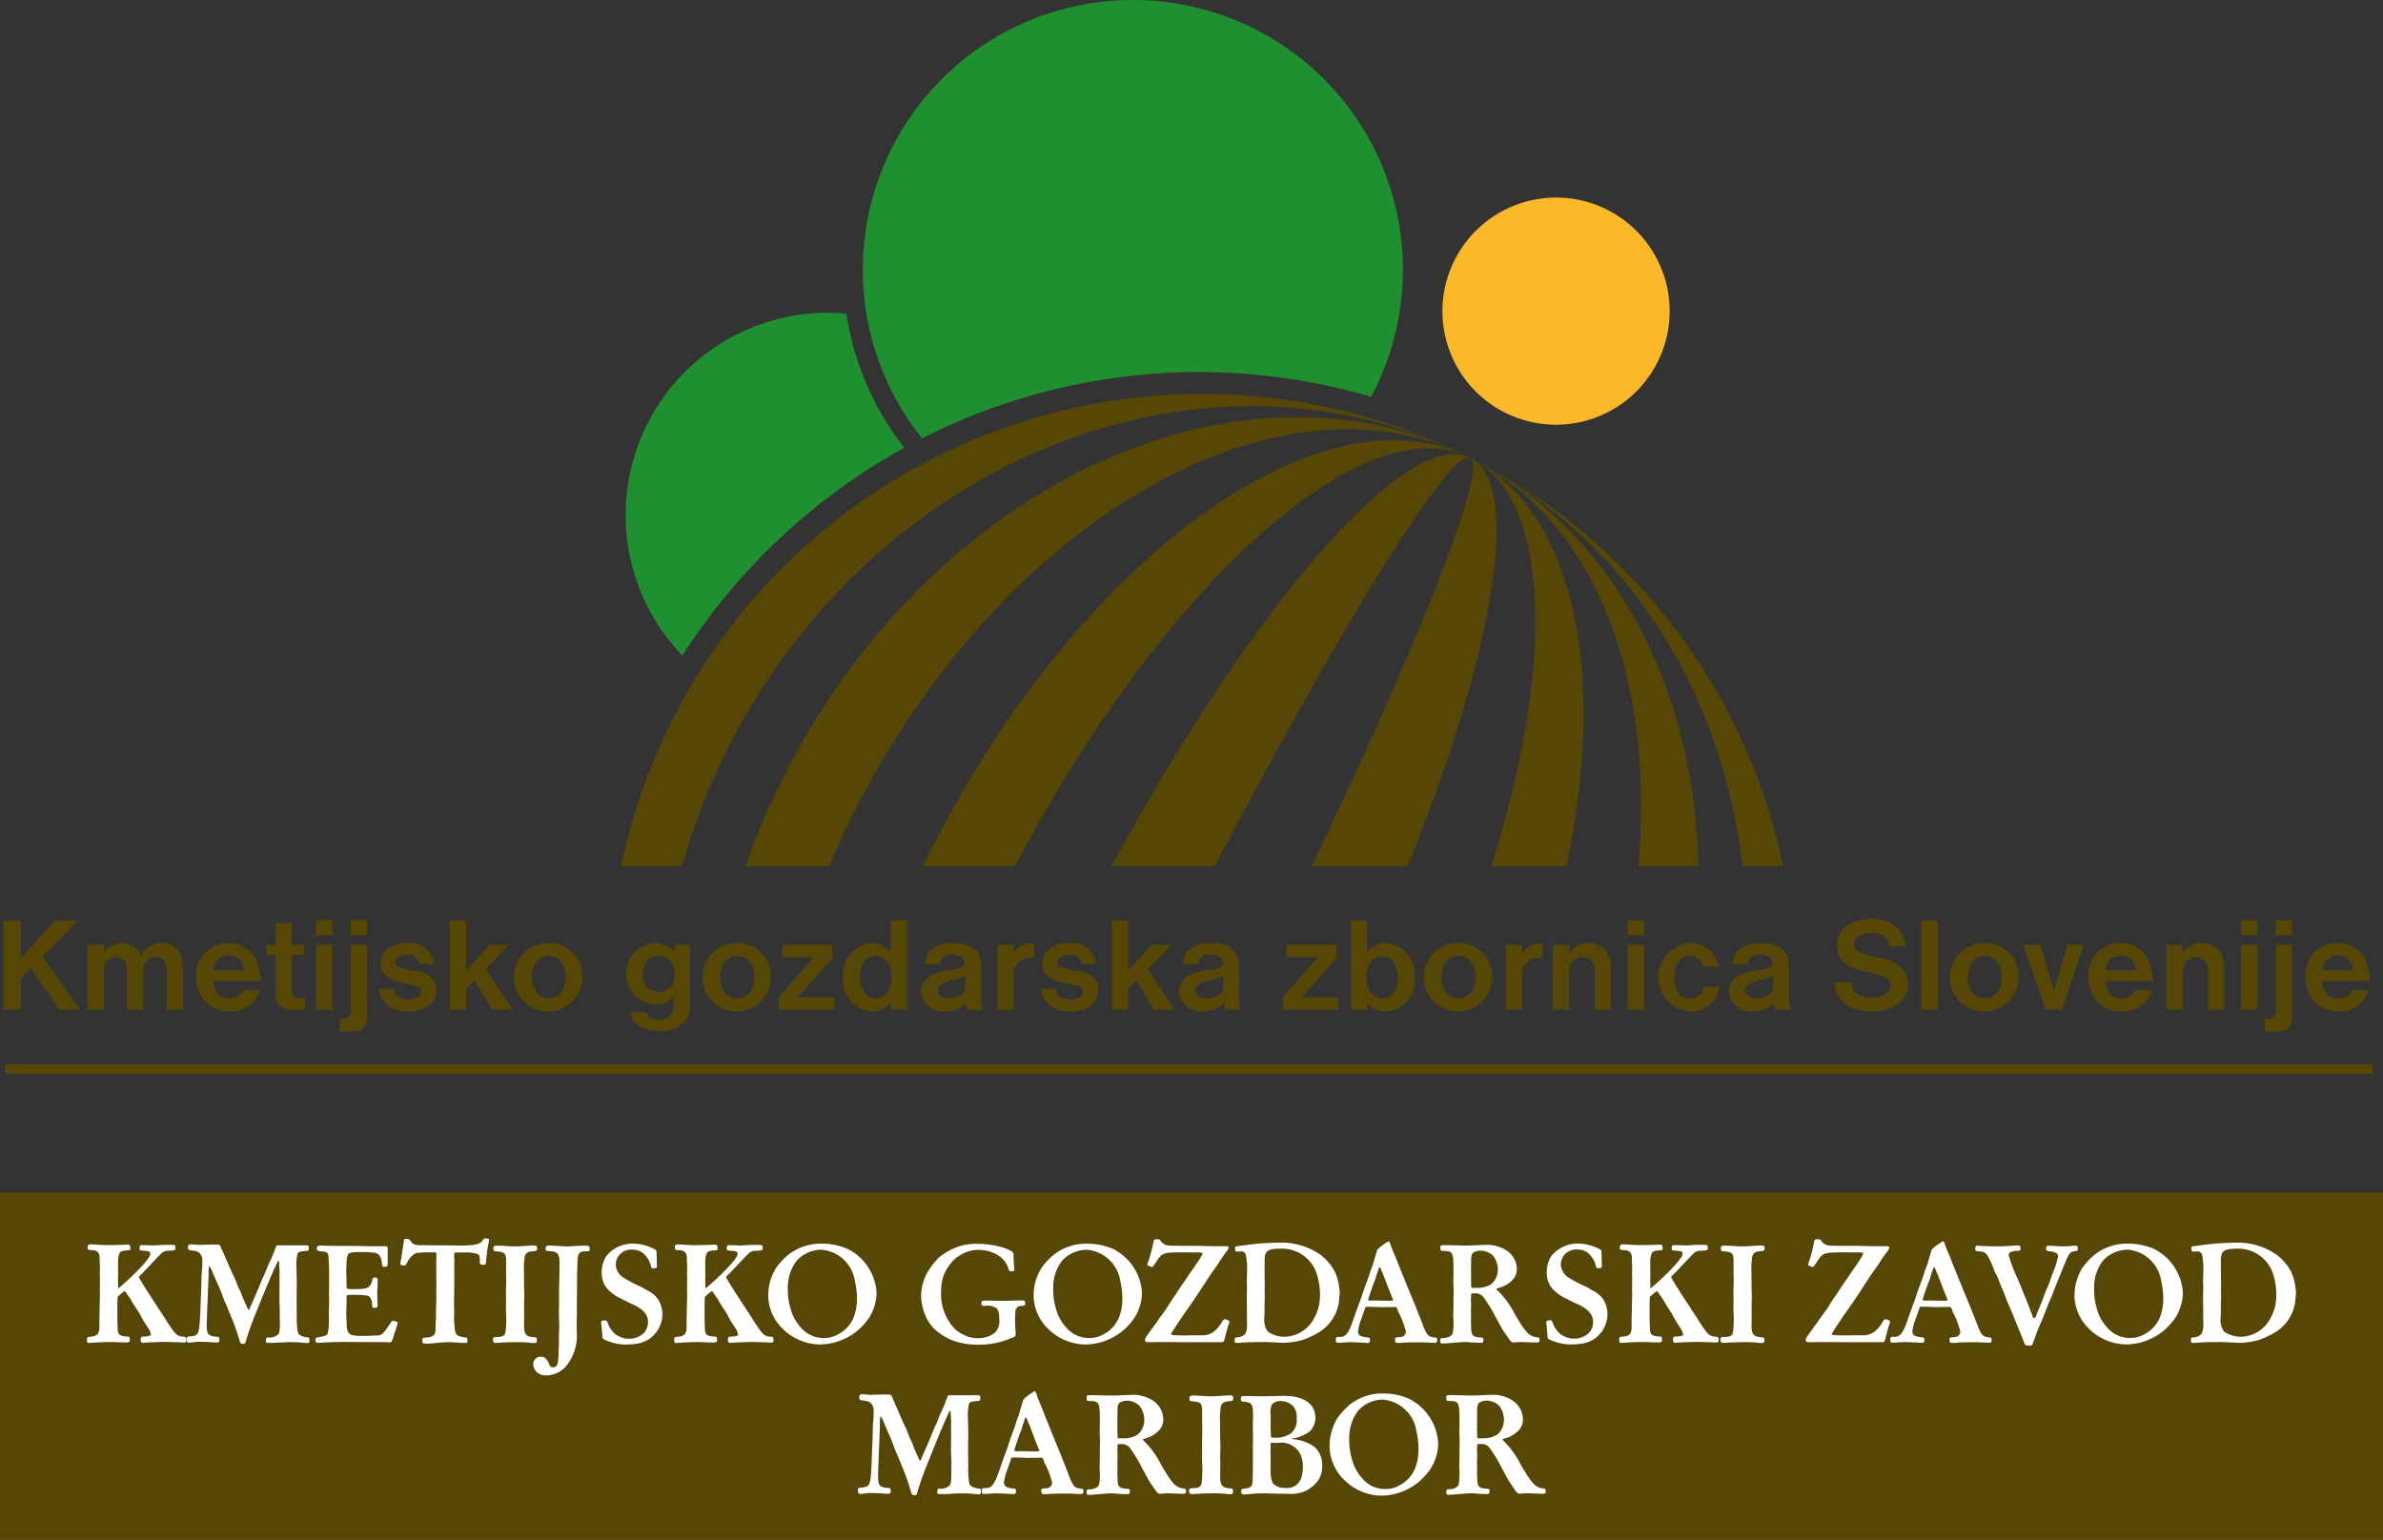 <svg id="Logo" xmlns="http://www.w3.org/2000/svg" width="180" height="116.339" viewBox="0 0 180 116.339">
  <rect x="0" y="0" width="180" height="116.339" fill="#333333" stroke="none"/>
  <path id="Path_1" data-name="Path 1" d="M222,448.255H402v26.232H222V448.255Z" transform="translate(-222 -358.147)" fill="#564706" fill-rule="evenodd"/>
  <path id="Path_2" data-name="Path 2" d="M223.529,435.44l.757-.8,2.148,3.178h1.575l-2.825-4.015,2.623-2.714h-1.675l-2.6,2.824v-2.824H222.2v6.729h1.332v-2.38Zm5.035-2.532v4.913H229.8v-2.8a1.232,1.232,0,0,1,.1-.635.917.917,0,0,1,.838-.525.764.764,0,0,1,.726.454,1.853,1.853,0,0,1,.091.705v2.8h1.232v-2.744a1.834,1.834,0,0,1,.08-.666.918.918,0,0,1,.858-.566.77.77,0,0,1,.707.414,1.708,1.708,0,0,1,.11.757v2.8h1.231v-2.936a3.715,3.715,0,0,0-.081-.978,1.487,1.487,0,0,0-1.512-1.13,1.723,1.723,0,0,0-1.554.909,1.625,1.625,0,0,0-2.825-.163v-.615Zm13.087,2.744c-.031-1.8-.959-2.875-2.462-2.875a2.362,2.362,0,0,0-2.392,2.593,2.437,2.437,0,0,0,2.493,2.585,2.286,2.286,0,0,0,2.31-1.607h-1.271a1.122,1.122,0,0,1-1.059.626c-.7,0-1.12-.465-1.211-1.322Zm-3.562-.807a1.131,1.131,0,0,1,1.141-1.12,1.115,1.115,0,0,1,1.149,1.12ZM244,432.908v-1.636H242.77v1.636h-.686v.777h.686v2.492c0,1.039.122,1.332.606,1.553a1.523,1.523,0,0,0,.746.091H245v-.907l-.1.011c-.152.01-.292.01-.343.01a.5.5,0,0,1-.5-.243,1.3,1.3,0,0,1-.05-.514v-2.492h.928v-.777Zm1.836-1.847v1.12h1.23v-1.12Zm0,1.847v4.913h1.23v-4.913Zm2.614,0v4.681c.01.8-.071.89-.819.9v.979h.808c.606,0,.909-.111,1.1-.434.132-.2.132-.243.141-1.09v-5.036Zm0-1.847v1.12h1.23v-1.12Zm6.316,3.311a1.86,1.86,0,0,0-2.1-1.595c-1.149,0-1.967.655-1.967,1.584,0,.837.625,1.271,2.219,1.544.656.111.838.222.838.525,0,.373-.373.616-.939.616-.655,0-1-.252-1.1-.8h-1.13c.111,1.089.918,1.707,2.241,1.707,1.251,0,2.088-.637,2.088-1.607a1.341,1.341,0,0,0-.464-1.059,2.646,2.646,0,0,0-1.28-.434,5.4,5.4,0,0,1-1.09-.252.393.393,0,0,1-.262-.353c0-.334.362-.564.887-.564a.879.879,0,0,1,.979.686Zm2.4,1.856.625-.646,1.343,2.239H260.7l-2.048-3.056,1.775-1.857h-1.473l-1.786,1.967v-3.783h-1.23v6.729h1.23v-1.594Zm6.246-3.451a2.589,2.589,0,1,0,2.542,2.583,2.481,2.481,0,0,0-2.542-2.583Zm0,.978c.766,0,1.281.647,1.281,1.6s-.514,1.615-1.281,1.615-1.282-.647-1.282-1.636c0-.937.525-1.584,1.282-1.584Zm9.524-.846v.6a1.852,1.852,0,0,0-1.544-.727,2.331,2.331,0,0,0,.061,4.651,1.7,1.7,0,0,0,1.392-.625v.454a1.613,1.613,0,0,1-.132.808,1.039,1.039,0,0,1-1.017.5c-.515,0-.788-.171-.888-.564h-1.252c.172.928.948,1.432,2.21,1.432a2.418,2.418,0,0,0,1.988-.807c.262-.334.323-.585.323-1.374v-4.349Zm-1.23.846a1.236,1.236,0,0,1,1.191,1.383,1.2,1.2,0,1,1-2.382,0c0-.838.464-1.383,1.191-1.383Zm5.942-.978a2.589,2.589,0,1,0,2.543,2.583,2.48,2.48,0,0,0-2.543-2.583Zm0,.978c.768,0,1.282.647,1.282,1.6s-.514,1.615-1.282,1.615-1.281-.647-1.281-1.636c0-.937.524-1.584,1.281-1.584Zm3.411-.846v.937h2.38l-2.643,3.007v.968h4.187v-.937H282.2l2.634-2.947v-1.028Zm8.192-1.816v2.371a2.1,2.1,0,0,0-1.514-.686,2.357,2.357,0,0,0-2.078,2.614,2.311,2.311,0,0,0,2.169,2.565,1.762,1.762,0,0,0,1.423-.7v.564h1.232v-6.729Zm-1.13,2.663c.707,0,1.191.656,1.191,1.595,0,.968-.495,1.625-1.211,1.625-.7,0-1.18-.656-1.18-1.595,0-1,.464-1.625,1.2-1.625Zm4.833.617c.041-.465.395-.727.968-.727.536,0,.9.262.9.636,0,.3-.2.433-.766.494a5.383,5.383,0,0,0-1.584.363,1.466,1.466,0,0,0-.959,1.312,1.688,1.688,0,0,0,1.816,1.505,2.472,2.472,0,0,0,1.575-.587l.141.453h1.191a1.983,1.983,0,0,1-.161-1.039v-2.058a2.625,2.625,0,0,0-.152-1.02c-.273-.616-.948-.928-1.987-.928a2.245,2.245,0,0,0-1.777.636,1.658,1.658,0,0,0-.353.959Zm1.918,1.542a.832.832,0,0,1-.3.768,1.508,1.508,0,0,1-.939.293c-.514,0-.856-.243-.856-.586a.6.6,0,0,1,.353-.534,3.338,3.338,0,0,1,.968-.323,1.921,1.921,0,0,0,.777-.293v.676Zm2.421-3.006v4.913h1.23v-2.5a1.288,1.288,0,0,1,1.332-1.443,1.819,1.819,0,0,1,.213.01v-1.059c-.161-.01-.232-.02-.323-.02a1.425,1.425,0,0,0-1.222.777v-.676Zm7.476,1.463a1.858,1.858,0,0,0-2.1-1.595c-1.15,0-1.967.655-1.967,1.584,0,.837.625,1.271,2.219,1.544.656.111.837.222.837.525,0,.373-.373.616-.937.616-.656,0-1-.252-1.1-.8H300.6c.111,1.089.918,1.707,2.239,1.707,1.252,0,2.089-.637,2.089-1.607a1.341,1.341,0,0,0-.464-1.059,2.647,2.647,0,0,0-1.282-.434,5.377,5.377,0,0,1-1.089-.252.394.394,0,0,1-.263-.353c0-.334.363-.564.888-.564a.878.878,0,0,1,.978.686Zm2.4,1.856.625-.646,1.341,2.239h1.564l-2.048-3.056,1.777-1.857h-1.473l-1.786,1.967v-3.783h-1.232v6.729h1.232v-1.594Zm5.267-1.856c.041-.465.393-.727.968-.727.534,0,.9.262.9.636,0,.3-.2.433-.766.494a5.384,5.384,0,0,0-1.584.363,1.466,1.466,0,0,0-.959,1.312,1.688,1.688,0,0,0,1.816,1.505,2.466,2.466,0,0,0,1.573-.587l.142.453h1.191a1.982,1.982,0,0,1-.161-1.039v-2.058a2.65,2.65,0,0,0-.152-1.02c-.273-.616-.948-.928-1.988-.928a2.243,2.243,0,0,0-1.775.636,1.65,1.65,0,0,0-.353.959Zm1.918,1.542a.832.832,0,0,1-.3.768,1.51,1.51,0,0,1-.939.293c-.514,0-.857-.243-.857-.586a.6.6,0,0,1,.353-.534,3.366,3.366,0,0,1,.97-.323,1.928,1.928,0,0,0,.777-.293v.676Zm4.783-3.006v.937h2.38l-2.644,3.007v.968h4.187v-.937h-2.785l2.634-2.947v-1.028Zm4.853-1.816v6.729h1.23v-.534a1.771,1.771,0,0,0,1.432.668,2.318,2.318,0,0,0,2.159-2.585,2.355,2.355,0,0,0-2.148-2.593,1.82,1.82,0,0,0-1.443.7v-2.38Zm2.391,2.714c.7,0,1.171.636,1.171,1.584s-.464,1.584-1.171,1.584c-.727,0-1.221-.647-1.221-1.595s.484-1.573,1.221-1.573Zm5.751-1.029a2.589,2.589,0,1,0,2.543,2.583,2.481,2.481,0,0,0-2.543-2.583Zm0,.978c.766,0,1.282.647,1.282,1.6s-.515,1.615-1.282,1.615-1.282-.647-1.282-1.636c0-.937.525-1.584,1.282-1.584Zm3.571-.846v4.913h1.231v-2.5a1.288,1.288,0,0,1,1.332-1.443,1.8,1.8,0,0,1,.212.01v-1.059c-.161-.01-.232-.02-.323-.02a1.424,1.424,0,0,0-1.221.777v-.676Zm3.563,0v4.913h1.23v-2.744c0-.777.373-1.221,1.029-1.221a.842.842,0,0,1,.746.384,1.239,1.239,0,0,1,.141.746v2.835h1.232v-3.158a2.227,2.227,0,0,0-.182-.978,1.69,1.69,0,0,0-1.523-.909,1.66,1.66,0,0,0-1.443.818v-.686Zm5.649-1.847v1.12h1.231v-1.12Zm0,1.847v4.913h1.231v-4.913Zm5.732,3.178a1,1,0,0,1-1.039.888c-.727,0-1.181-.606-1.181-1.584s.464-1.636,1.17-1.636a.969.969,0,0,1,.979.818h1.2a2.14,2.14,0,0,0-2.21-1.8,2.6,2.6,0,0,0,.019,5.178,2.107,2.107,0,0,0,2.241-1.869Zm3.329-1.715c.041-.465.395-.727.97-.727.534,0,.9.262.9.636,0,.3-.2.433-.766.494a5.374,5.374,0,0,0-1.584.363,1.466,1.466,0,0,0-.959,1.312,1.688,1.688,0,0,0,1.816,1.505,2.466,2.466,0,0,0,1.573-.587l.141.453h1.191a1.983,1.983,0,0,1-.161-1.039v-2.058a2.653,2.653,0,0,0-.151-1.02c-.273-.616-.949-.928-1.988-.928a2.243,2.243,0,0,0-1.776.636,1.642,1.642,0,0,0-.353.959Zm1.918,1.542a.834.834,0,0,1-.3.768,1.512,1.512,0,0,1-.939.293c-.514,0-.857-.243-.857-.586a.6.6,0,0,1,.353-.534,3.338,3.338,0,0,1,.968-.323,1.921,1.921,0,0,0,.777-.293v.676Zm10.019-2.895a2.519,2.519,0,0,0-.525-1.272,2.7,2.7,0,0,0-2.119-.787c-1.544,0-2.563.8-2.563,2.018a1.653,1.653,0,0,0,.677,1.393,5.035,5.035,0,0,0,1.655.594,4.61,4.61,0,0,1,1.463.495.644.644,0,0,1,.262.534c0,.555-.555.9-1.453.9-.959,0-1.453-.373-1.493-1.15H360.54c.08,1.382,1.13,2.212,2.8,2.212,1.625,0,2.744-.86,2.744-2.091a1.754,1.754,0,0,0-.564-1.3,3.6,3.6,0,0,0-1.664-.676,7.542,7.542,0,0,1-1.393-.383.716.716,0,0,1-.434-.666c0-.5.484-.818,1.241-.818.848,0,1.282.3,1.4,1Zm1.181-1.927v6.729h1.23v-6.729Zm4.792,1.685a2.589,2.589,0,1,0,2.543,2.583,2.48,2.48,0,0,0-2.543-2.583Zm0,.978c.768,0,1.282.647,1.282,1.6s-.514,1.615-1.282,1.615-1.282-.647-1.282-1.636c0-.937.525-1.584,1.282-1.584Zm2.886-.846,1.715,4.913h1.241l1.625-4.913h-1.241l-1,3.471-1.039-3.471Zm9.806,2.744c-.03-1.8-.958-2.875-2.462-2.875a2.362,2.362,0,0,0-2.391,2.593,2.437,2.437,0,0,0,2.493,2.585,2.287,2.287,0,0,0,2.31-1.607h-1.271a1.123,1.123,0,0,1-1.059.626c-.7,0-1.12-.465-1.211-1.322Zm-3.562-.807a1.133,1.133,0,0,1,1.141-1.12,1.116,1.116,0,0,1,1.15,1.12Zm4.582-1.937v4.913h1.23v-2.744c0-.777.374-1.221,1.029-1.221a.842.842,0,0,1,.746.384,1.238,1.238,0,0,1,.142.746v2.835h1.23v-3.158a2.227,2.227,0,0,0-.182-.978,1.689,1.689,0,0,0-1.523-.909,1.66,1.66,0,0,0-1.443.818v-.686Zm5.649-1.847v1.12h1.231v-1.12Zm0,1.847v4.913h1.231v-4.913Zm2.614,0v4.681c.011.8-.071.89-.819.9v.979h.809c.6,0,.907-.111,1.1-.434.132-.2.132-.243.141-1.09v-5.036Zm0-1.847v1.12H395.1v-1.12Zm7.1,4.591c-.03-1.8-.958-2.875-2.462-2.875a2.362,2.362,0,0,0-2.391,2.593,2.437,2.437,0,0,0,2.493,2.585,2.287,2.287,0,0,0,2.31-1.607h-1.271a1.123,1.123,0,0,1-1.059.626c-.7,0-1.12-.465-1.211-1.322Zm-3.562-.807a1.133,1.133,0,0,1,1.141-1.12,1.116,1.116,0,0,1,1.15,1.12Z" transform="translate(-221.961 -361.531)" fill="#564706" fill-rule="evenodd"/>
  <path id="Path_3" data-name="Path 3" d="M222.3,440.149H401.142v.725H222.3v-.725Z" transform="translate(-221.942 -359.733)" fill="#564706" fill-rule="evenodd"/>
  <path id="Path_4" data-name="Path 4" d="M276.826,392.655c.462,0,.917.022,1.369.062a21.782,21.782,0,0,0,4.377,10.135,46.694,46.694,0,0,0-16.759,15.7,15.285,15.285,0,0,1,11.013-25.9Z" transform="translate(-214.268 -369.024)" fill="#1f9030" fill-rule="evenodd"/>
  <path id="Path_5" data-name="Path 5" d="M296.906,372.89a20.385,20.385,0,0,1,18,29.983,46.141,46.141,0,0,0-33.922,3.135,20.378,20.378,0,0,1,15.926-33.117Z" transform="translate(-211.337 -372.89)" fill="#1f9030" fill-rule="evenodd"/>
  <path id="Path_6" data-name="Path 6" d="M321.708,385.373a8.582,8.582,0,1,1-8.582,8.582,8.6,8.6,0,0,1,8.582-8.582Z" transform="translate(-204.174 -370.448)" fill="#fbb92a" fill-rule="evenodd"/>
  <path id="Path_7" data-name="Path 7" d="M325.376,402.6a44.806,44.806,0,0,1,23.636,30.864H345.95c-1.541-13.178-8.783-24.9-20.573-30.864-19.726-9.971-44.907-.123-56.053,21.925a49.7,49.7,0,0,0-3.488,8.938h-4.6A44.852,44.852,0,0,1,325.376,402.6Zm0,0c9.546,4.827,13.974,16.886,12.689,30.864h4.564c-.319-13.506-6.388-25.371-17.253-30.864-17.406-8.8-40.693,2.007-51.838,24.055a56.383,56.383,0,0,0-2.9,6.809h6.312q.877-2.066,1.912-4.118C290.007,407.3,310.9,395.281,325.376,402.6Zm0,0c7.908,4,10.341,16.288,7.269,30.864h-5.668c4.79-15.248,4.505-27.777-1.6-30.864-8.044-4.066-23.292,9.716-34.38,30.864h-6.966q.292-.6.6-1.2c11.144-22.048,29.451-35.372,40.749-29.661Zm0,0c-4.716-2.384-16.49,11.205-27.082,30.864h7.792c9.567-18.258,17.839-31.6,19.29-30.864,1.375.7-3.775,13.769-11.978,30.864h7.249c6.511-16.064,8.705-28.853,4.729-30.864Z" transform="translate(-214.325 -368.019)" fill="#564706" fill-rule="evenodd"/>
  <path id="Path_8" data-name="Path 8" d="M231.544,456.965a2.065,2.065,0,0,0,.153.283,2.735,2.735,0,0,0,.163.273c.12.185.055.1.175.273a1.623,1.623,0,0,1,.294.611c0,.086-.175.141-.479.152-.273.011-.294.032-.294.3a.166.166,0,0,0,.185.177.576.576,0,0,0,.13-.011c.3-.023,1.21-.057,1.515-.057.141,0,.283,0,.424.012l.458.012.316.011c.12.011.207.011.262.011a.136.136,0,0,0,.152-.143c0-.239-.021-.273-.184-.294-.524-.043-.588-.109-1.264-1.121-.153-.262-.338-.545-.556-.861l-.066-.109c-.12-.2-.261-.392-.4-.611-.087-.13-.763-1.176-.784-1.23a2.327,2.327,0,0,1-.13-.219,2.429,2.429,0,0,1-.2-.348c0-.033.032-.066.316-.349.163-.163.25-.273.283-.294.262-.283.774-.817.915-.97a.888.888,0,0,0,.109-.1.735.735,0,0,1,.6-.283c.5-.022.545-.043.545-.207,0-.239,0-.239-.588-.239-.207,0-.337,0-.665.022-.164.011-.294.021-.371.021-.054,0-.163,0-.316-.011-.2-.011-.414-.011-.577-.011-.13,0-.164.011-.175.087a.733.733,0,0,0-.032.185c0,.109.043.13.349.152.359.022.479.076.479.207,0,.164-.175.436-.567.872a20.223,20.223,0,0,1-1.449,1.417,2.892,2.892,0,0,1-.4.326c-.023,0-.033-.011-.033-.043a.59.59,0,0,1,.011-.12v-.24c-.011-.13-.011-.239-.011-.294a1.871,1.871,0,0,1,.011-.228l-.011-.524.011-.337-.011-.283a1.76,1.76,0,0,1,.12-.577c.066-.12.208-.175.481-.2.316-.011.337-.022.337-.142a.791.791,0,0,0-.011-.141c-.032-.141-.044-.153-.185-.153-.1,0-.2,0-.328.012-1.132.022-1.132.022-1.241.022-.262,0-.4-.011-.916-.044-.12-.011-.228-.011-.326-.011-.175,0-.228.066-.228.251,0,.152.054.175.337.185.392,0,.588.207.577.621a4.811,4.811,0,0,0,.022.534l-.011.74.011.175-.011,1.035.011.152-.043,2.005v.5c0,.577-.153.741-.73.784-.152.011-.207.055-.207.175,0,.252.022.286.164.286h.054c.622-.044,1.1-.067,1.5-.067h.207c.469.023,1,.033,1.089.033.153,0,.219-.056.219-.165,0-.251-.012-.273-.208-.283-.544-.021-.708-.152-.708-.61l-.011-.371c-.011-.207-.011-.273-.011-.414v-1.144l.011-.228c0-.23,0-.24.1-.317.4-.337.4-.337.435-.337s.087.043.175.2a1.286,1.286,0,0,0,.13.185,4.341,4.341,0,0,1,.328.533c.032.055.2.3.479.741l.1.163Zm10.524.426c0,.643-.022.861-.12.991a.925.925,0,0,1-.729.251c-.164,0-.175,0-.185.087s-.022.141-.033.207.077.111.2.111c.25,0,.435,0,.631-.011.806-.045.806-.045,1.057-.045a7.452,7.452,0,0,1,.882.045c.13.011.262.022.371.022s.152-.034.152-.1v-.1c0-.207,0-.207-.173-.228a1.124,1.124,0,0,1-.588-.207c-.132-.142-.142-.219-.2-1.068l.011-.436-.011-.631v-.927l.011-.85-.023-1.057a3.876,3.876,0,0,1,.077-1.143c.077-.142.175-.175.654-.208.175-.021.2-.043.2-.207,0-.218,0-.218-.349-.218H241.97c-.152,0-.184.022-.228.185-.1.283-.283.741-.371.915s-.173.36-.25.545a6.645,6.645,0,0,1-.349.817c-.077.185-.163.371-.228.556-.044.12-.262.632-.676,1.558-.087.219-.142.3-.175.3s-.043-.043-.087-.163a.96.96,0,0,0-.066-.153c-.1-.207-.2-.424-.282-.631-.066-.185-.132-.36-.208-.524l-.1-.185-.326-.817-.077-.13c-.283-.632-.337-.764-.588-1.33-.1-.23-.175-.4-.207-.49a1.977,1.977,0,0,1-.142-.294c-.075-.219-.075-.219-.566-.219l-.916.023a4.051,4.051,0,0,1-.556-.023,1.7,1.7,0,0,0-.218-.011c-.152,0-.228.055-.228.175,0,.207.032.251.2.273.414.054.522.076.642.185a.721.721,0,0,1,.24.588,6.866,6.866,0,0,1-.022.686c-.032.392-.032.414-.044.578,0,.5-.011.839-.022.991-.021.588-.043.948-.043,1.057-.012.458-.033.861-.055,1.2-.066,1.069-.141,1.188-.784,1.221-.153.011-.207.055-.207.142,0,.054.011.25.011.25a.2.2,0,0,0,.185.079c.054,0,.152-.012.251-.023a3.035,3.035,0,0,1,.729-.035c.152,0,.4,0,.469.012.469.033.469.033.621.033.132,0,.2-.045.2-.133a.9.9,0,0,0-.011-.152c-.022-.132-.022-.132-.152-.142-.371-.032-.49-.065-.611-.163-.152-.132-.185-.262-.185-.894l.142-3.529v-.2c0-.338.021-.556.054-.556a1.284,1.284,0,0,1,.23.426l.458,1.045a7.036,7.036,0,0,1,.3.741,6.384,6.384,0,0,0,.3.72c.022.054.141.359.371.915a13.241,13.241,0,0,1,.555,1.536c.066.2.087.3.1.326.055.143.1.165.251.165.109,0,.164-.054.207-.242.055-.218.36-1.122.567-1.645.2-.478.479-1.2.882-2.168.447-1.1.959-2.233.991-2.233s.066.1.066.228l.011.24c.011.185.022.326.022.348l-.011.328.011.719-.011.545v.7l.032.708-.011.273.011.469Zm7.823,1.591a3.19,3.19,0,0,1,.328.012h.12c.164,0,.175-.024.294-.383.022-.087.055-.175.087-.283a5.57,5.57,0,0,0,.24-.786c0-.075-.033-.1-.208-.141a.756.756,0,0,0-.163-.032c-.044,0-.066.021-.11.109a2.974,2.974,0,0,0-.271.392c-.3.424-.436.556-.643.6-.12.011-.861.043-1.232.043a2.905,2.905,0,0,1-.893-.086c-.218-.109-.316-.338-.326-.72-.011-.326-.011-.4-.023-.642-.011-.142-.011-.24-.011-.283l.023-.61v-.534c.011-.141.022-.2.054-.2a3.174,3.174,0,0,1,.643-.021,4.609,4.609,0,0,1,.861.054c.239.066.371.294.371.686,0,.175.043.23.173.23.2,0,.24-.033.24-.164a2.064,2.064,0,0,0-.011-.228l-.011-.709a2.7,2.7,0,0,1,.011-.316c.022-.326.022-.435.022-.643,0-.173-.055-.228-.24-.228-.086,0-.12.032-.152.142-.175.686-.294.74-1.6.74-.359-.022-.359-.022-.359-.185v-.25c-.012-.2-.023-1-.023-1.09.011-.173.023-.392.023-.642a1.491,1.491,0,0,1,.1-.436c.075-.141.3-.2.827-.2a7.063,7.063,0,0,1,1.253.066c.283.077.447.316.479.719.032.294.055.328.185.328.164,0,.218-.022.228-.077a.757.757,0,0,0,.033-.239V451.92c0-.163-.033-.184-.273-.184h-.916l-1.481-.023h-.61c-.654,0-1.1,0-1.558-.021h-.283c-.175,0-.23.066-.23.24,0,.13.087.173.415.2s.457.12.467.4c.044.893.044.97.044,1.133v1.122l-.011.578c0,.011,0,.087.011.228v.4c0,.141,0,.294-.011.4-.011.3-.011.316-.011.435,0,.164,0,.24.011.371v.2a6.986,6.986,0,0,1-.055.763c-.043.283-.13.337-.544.414s-.415.076-.415.251.044.209.24.209a1.4,1.4,0,0,0,.218-.011c.7-.045,1.112-.057,1.732-.057l1.634.012h1.307Zm6.287-6.778a3.146,3.146,0,0,1,.786.11c.141.043.206.173.206.392v.25c0,.132.077.185.283.185.142,0,.185-.054.185-.251l.033-.326c.022-.175.043-.316.054-.447s.044-.294.066-.446a2.994,2.994,0,0,0,.077-.414c0-.087-.066-.109-.283-.109-.109,0-.121.011-.185.13-.1.185-.316.3-.731.36a7.493,7.493,0,0,1-1.1.043h-.392c-.371-.011-.458-.011-.654-.011h-.654l-.762-.011h-.36c-.479,0-.643-.066-.817-.328-.087-.13-.142-.152-.36-.152-.11,0-.132.022-.142.185-.077.567-.152,1.023-.207,1.362a1.784,1.784,0,0,0-.055.337c0,.055.012.066.055.087a.591.591,0,0,0,.228.055c.077,0,.132-.055.208-.185a1.549,1.549,0,0,1,.686-.763,9.1,9.1,0,0,1,1.362-.055c.163,0,.185.011.185.121v.173c-.011.087-.011.24-.011.426v1.351l.011.163-.011.611.011.61c-.011.153-.033,1.089-.033,1.274v.2c-.032.611-.032.611-.032.818.011.458-.142.631-.577.675-.4.032-.414.043-.414.2,0,.252.022.274.273.274.13,0,.316-.011.588-.032a9.94,9.94,0,0,1,1.089-.078c.175,0,.294,0,.424.012.643.044.643.044.829.044.141,0,.207-.044.207-.122a.525.525,0,0,0-.021-.142c-.023-.152-.023-.152-.175-.152a1.932,1.932,0,0,1-.4-.087.444.444,0,0,1-.338-.371,6.785,6.785,0,0,1-.087-1.111c0-.012,0-.089.011-.2v-.185c0-.141,0-.25-.011-.467v-.3l.023-1.57-.012-.25.012-1.144-.012-.534c0-.152.023-.2.087-.2h.861Zm4.347,3.117c-.011-.175-.021-1.221-.021-1.656a5.446,5.446,0,0,1,.066-1.167c.075-.271.261-.37.7-.392.164-.011.228-.065.228-.173,0-.219-.043-.251-.273-.251h-.141c-.893.066-1,.066-1.3.066-.24,0-.447-.011-.731-.034-.36-.021-.392-.021-.61-.021-.175,0-.251.055-.251.175,0,.2.033.25.175.25.708.055.784.131.784.818v.85l.011.512-.022,1.078.011.23-.011.861.011.282a8.523,8.523,0,0,1-.032,1.417c-.044.3-.185.414-.556.424s-.414.033-.4.219.054.231.261.231h.089c.282-.034,1.045-.056,1.481-.056a9.085,9.085,0,0,1,1.111.056l.175.011c.13,0,.2-.055.2-.166,0-.25,0-.25-.337-.283-.491-.054-.632-.239-.632-.87l.011-.818c0-.2,0-.36-.011-.512l.021-1.078Zm4.74-3.2c.164,0,.219-.054.2-.207-.022-.184-.022-.184-.185-.207a2.305,2.305,0,0,0-.283-.011c-.184,0-.392.011-.6.021-.479.034-.49.034-.654.034a2.307,2.307,0,0,1-.261-.011c-.937-.055-.937-.055-1.025-.055-.228,0-.316.044-.316.185,0,.207.011.218.337.239.578.044.709.208.709.905,0,.544-.021,1.776-.032,1.95v1.3l-.012.49c0,.109,0,.294.012.49.011.283.011.481.011.6,0,.176,0,.2-.023.545v.906c-.011.12-.022.262-.022.4-.011.458-.011.458-.022.567-.044.458-.142.622-.381.622-.164,0-.251-.066-.326-.262-.131-.36-.328-.534-.589-.534a.556.556,0,0,0-.6.556.894.894,0,0,0,.982.85,1.987,1.987,0,0,0,1.547-.752,3.648,3.648,0,0,0,.763-2.508l-.011-.4.022-1.166-.011-.163.023-2.2a6.116,6.116,0,0,1,.011-.741c.011-.218.011-.25.011-.555.011-.709.12-.884.567-.884Zm5.252.055c0-.141-.034-.175-.436-.349a3.409,3.409,0,0,0-1.232-.282,2.529,2.529,0,0,0-2.157.98,2.316,2.316,0,0,0-.316,1.209,1.837,1.837,0,0,0,.348,1.123,3.1,3.1,0,0,0,.894.729c.075.044.8.4.915.458.916.381,1.34.829,1.34,1.383a1.188,1.188,0,0,1-.4.948,1.669,1.669,0,0,1-.937.349,1.736,1.736,0,0,1-1.123-.338,1.889,1.889,0,0,1-.576-.839c-.055-.152-.1-.207-.2-.207-.219,0-.306.044-.306.153,0,.043.012.13.023.218l.032.306.032.359.011.2c.011.164.034.185.469.349a3.864,3.864,0,0,0,1.232.242,6.322,6.322,0,0,0,.97-.076,2.6,2.6,0,0,0,.927-.383,3.289,3.289,0,0,0,.533-.556,2.355,2.355,0,0,0,.4-1.232,2.192,2.192,0,0,0-.3-1.133,2.079,2.079,0,0,0-.861-.719.739.739,0,0,0-.13-.076,3.019,3.019,0,0,0-.458-.251,9.736,9.736,0,0,1-1.209-.642,1.231,1.231,0,0,1-.567-.948,1.153,1.153,0,0,1,1.264-1.155,1.232,1.232,0,0,1,.959.414,1.953,1.953,0,0,1,.446.85c.023.132.044.142.207.142.208,0,.23-.011.23-.164v-.164l-.011-.49c-.011-.207-.011-.239-.011-.3v-.1Zm5.381,4.793a2.2,2.2,0,0,0,.153.283,2.747,2.747,0,0,0,.163.273c.121.185.055.1.175.273a1.623,1.623,0,0,1,.294.611c0,.086-.175.141-.479.152-.273.011-.294.032-.294.3a.166.166,0,0,0,.185.177.587.587,0,0,0,.132-.011c.3-.023,1.209-.057,1.514-.057.142,0,.283,0,.426.012l.457.012.317.011c.12.011.207.011.261.011a.137.137,0,0,0,.153-.143c0-.239-.022-.273-.185-.294-.522-.043-.588-.109-1.264-1.121-.153-.262-.338-.545-.556-.861l-.066-.109c-.12-.2-.261-.392-.4-.611-.087-.13-.762-1.176-.784-1.23a2.335,2.335,0,0,1-.13-.219,2.429,2.429,0,0,1-.2-.348c0-.033.032-.066.316-.349.164-.163.251-.273.283-.294.262-.283.774-.817.915-.97a1,1,0,0,0,.11-.1.734.734,0,0,1,.6-.283c.5-.022.544-.043.544-.207,0-.239,0-.239-.588-.239-.207,0-.337,0-.665.022-.163.011-.294.021-.37.021-.055,0-.164,0-.317-.011-.2-.011-.414-.011-.577-.011-.13,0-.163.011-.173.087a.69.69,0,0,0-.034.185c0,.109.044.13.349.152.36.022.479.076.479.207,0,.164-.175.436-.567.872a19.978,19.978,0,0,1-1.449,1.417,2.9,2.9,0,0,1-.4.326c-.022,0-.032-.011-.032-.043a.59.59,0,0,1,.011-.12v-.24c-.011-.13-.011-.239-.011-.294a1.871,1.871,0,0,1,.011-.228l-.011-.524.011-.337-.011-.283a1.729,1.729,0,0,1,.12-.577c.065-.12.207-.175.479-.2.316-.011.337-.022.337-.142a.787.787,0,0,0-.011-.141c-.032-.141-.044-.153-.185-.153-.1,0-.2,0-.326.012-1.133.022-1.133.022-1.242.022-.262,0-.4-.011-.916-.044-.12-.011-.228-.011-.326-.011-.175,0-.228.066-.228.251,0,.152.054.175.337.185.392,0,.588.207.578.621a4.817,4.817,0,0,0,.021.534l-.011.74.011.175-.011,1.035.011.152-.043,2.005v.5c0,.577-.152.741-.731.784-.152.011-.207.055-.207.175,0,.252.022.286.164.286h.055c.621-.044,1.1-.067,1.5-.067h.207c.469.023,1,.033,1.09.033.152,0,.218-.056.218-.165,0-.251-.012-.273-.207-.283-.545-.021-.709-.152-.709-.61l-.011-.371c-.011-.207-.011-.273-.011-.414v-1.144l.011-.228c0-.23,0-.24.1-.317.4-.337.4-.337.436-.337s.087.043.175.2a1.117,1.117,0,0,0,.13.185,4.315,4.315,0,0,1,.326.533c.032.055.2.3.479.741l.1.163Zm7.1-5.424a3.946,3.946,0,0,0-2.528.838,5.284,5.284,0,0,0-.927,1,3.953,3.953,0,0,0-.588,2.059,3.2,3.2,0,0,0,.185,1.1,3.42,3.42,0,0,0,.827,1.351,4.06,4.06,0,0,0,2.877,1.266,4.542,4.542,0,0,0,2.92-1.1,5.221,5.221,0,0,0,.784-.882,3.572,3.572,0,0,0,.588-1.929,3.944,3.944,0,0,0-2.2-3.312A4.939,4.939,0,0,0,283,451.54Zm0,.457a2.792,2.792,0,0,1,2.506,2.376,5.881,5.881,0,0,1,.152,1.417,3.684,3.684,0,0,1-.24,1.285,2.471,2.471,0,0,1-1.219,1.33,2.012,2.012,0,0,1-1.035.261,2.219,2.219,0,0,1-1.667-.708,3.414,3.414,0,0,1-.861-1.536,4.932,4.932,0,0,1-.2-1.515,3.351,3.351,0,0,1,.643-2.048A2.537,2.537,0,0,1,283,452Zm12.388,4.228a1.175,1.175,0,0,1,.838.218c.132.132.185.392.185.872a1.163,1.163,0,0,1-.371.98,1.936,1.936,0,0,1-1.22.381,2.109,2.109,0,0,1-1.089-.25,2.348,2.348,0,0,1-1.09-.97,3.725,3.725,0,0,1-.621-2.354,2.679,2.679,0,0,1,.12-.925,2.859,2.859,0,0,1,.479-.98,2.582,2.582,0,0,1,1-.882,2.5,2.5,0,0,1,1.221-.306,2.789,2.789,0,0,1,1.428.381,1.751,1.751,0,0,1,.8.948c.066.175.066.185.076.207.043.077.043.077.228.077.12,0,.175-.032.175-.12v-.044l-.043-.522-.023-.545c0-.175-.022-.207-.185-.3a3.449,3.449,0,0,0-.882-.337,7.612,7.612,0,0,0-1.786-.207,4.251,4.251,0,0,0-1.221.185,4.819,4.819,0,0,0-1.526.827,5.369,5.369,0,0,0-.882,1.123,3.669,3.669,0,0,0-.49,1.656,3.786,3.786,0,0,0,.338,1.667,2.863,2.863,0,0,0,1.057,1.3,3.913,3.913,0,0,0,1.362.665,5.459,5.459,0,0,0,1.656.2,6.107,6.107,0,0,0,1.961-.329c.087-.033.185-.066.273-.109l.12-.044c.294-.1.371-.164.371-.283v-.075l-.011-.121-.011-.184-.011-.24c-.012-.251-.012-.251-.012-.4a6.486,6.486,0,0,1,.033-.763.414.414,0,0,1,.458-.381c.239-.022.271-.043.271-.207s-.054-.207-.228-.207h-.12c-.36.011-1.123.032-1.351.032-.141,0-.381,0-.773-.011-.23-.011-.426-.011-.479-.011-.3,0-.36.032-.36.218,0,.131.055.185.175.185h.164Zm7.659-4.684a3.946,3.946,0,0,0-2.528.838,5.323,5.323,0,0,0-.927,1,3.953,3.953,0,0,0-.588,2.059,3.2,3.2,0,0,0,.185,1.1,3.41,3.41,0,0,0,.829,1.351,4.057,4.057,0,0,0,2.875,1.266,4.542,4.542,0,0,0,2.92-1.1,5.241,5.241,0,0,0,.785-.882,3.582,3.582,0,0,0,.588-1.929,3.945,3.945,0,0,0-2.2-3.312,4.938,4.938,0,0,0-1.939-.392Zm0,.457a2.791,2.791,0,0,1,2.506,2.376,5.881,5.881,0,0,1,.152,1.417,3.715,3.715,0,0,1-.239,1.285,2.477,2.477,0,0,1-1.221,1.33,2.011,2.011,0,0,1-1.034.261,2.22,2.22,0,0,1-1.668-.708,3.413,3.413,0,0,1-.861-1.536,4.928,4.928,0,0,1-.2-1.515,3.351,3.351,0,0,1,.643-2.048,2.537,2.537,0,0,1,1.918-.861Z" transform="translate(-220.926 -357.581)" fill="#fff" fill-rule="evenodd"/>
  <path id="Path_9" data-name="Path 9" d="M298.318,452.193c.251,0,.36.033.36.1a.227.227,0,0,1-.055.12l-.13.239-.262.392c-.043.066-.218.317-.512.741-.3.447-.469.7-.524.763-.173.261-.348.522-.522.8a8.388,8.388,0,0,0-.522.784,6.609,6.609,0,0,1-.392.577c-.24.338-.426.588-.479.676-.087.109-.153.218-.23.316-.207.283-.207.283-.273.371-.414.577-.424.588-.435.741-.011.13.043.164.337.164l.872-.012,1.95.012h2.593c.164,0,.207-.034.251-.23.141-.567.262-.97.337-1.2a.245.245,0,0,0,.033-.1c0-.087-.2-.2-.36-.2a.223.223,0,0,0-.152.109,2.671,2.671,0,0,1-.556.729,1.347,1.347,0,0,1-.948.371h-.8l-.294.011h-.49c-.066,0-.066,0-.654-.021-.109-.011-.153-.032-.153-.1,0-.043.61-.97,1.068-1.624s.818-1.177,1.057-1.547c.49-.752.818-1.264,1-1.514l.317-.447c.13-.185.077-.109.152-.218a6.357,6.357,0,0,1,.426-.643c.273-.348.316-.435.316-.522,0-.109,0-.109-.631-.109h-.752l-.872-.023h-1.449c-.447-.011-.676-.011-.686-.021a.791.791,0,0,1-.741-.371c-.077-.1-.12-.109-.316-.109-.142,0-.2.055-.23.219a9.26,9.26,0,0,1-.424,1.59.293.293,0,0,0-.032.087c0,.065.054.109.173.141l.1.044a.473.473,0,0,0,.066.022c.066,0,.087-.022.317-.371.478-.731.512-.741,2.244-.741l.61.011.294-.011Zm3.727,5.35a1.823,1.823,0,0,1-.11.763.765.765,0,0,1-.588.3c-.218.011-.239.043-.239.261,0,.122.043.166.175.166a1.652,1.652,0,0,0,.207-.011c.414-.044.991-.056,2.015-.056.066,0,.283.012.524.023.686.034.686.034.729.034a5.857,5.857,0,0,0,1.5-.22,6.486,6.486,0,0,0,1.221-.578,3.23,3.23,0,0,0,1.492-2.2c.011-.066.033-.326.077-.8,0-.032,0-.032-.066-.556a3.742,3.742,0,0,0-.348-1.089,3.861,3.861,0,0,0-1.035-1.2,5.165,5.165,0,0,0-3.116-.925l-.709.022-.218.011-.218.011c-.436.023-1.123.1-1.722.185l-.251.034c-.163.011-.228.054-.228.141a.412.412,0,0,0,.022.142c.023.13.023.13.132.13l.3-.011a.327.327,0,0,1,.359.273,4.844,4.844,0,0,1,.1.991l-.023,1.013.012.577-.012.251v.588l.012,1.078v.643Zm1.328-4.739c-.011-.731.218-.894,1.264-.894a2.762,2.762,0,0,1,2.659,1.853,5.539,5.539,0,0,1,.261,1.5,4.249,4.249,0,0,1-.1,1.035,3.56,3.56,0,0,1-.415.991,2.59,2.59,0,0,1-2.08,1.275,2.172,2.172,0,0,1-1.362-.4,1.489,1.489,0,0,1-.251-1.023,1.568,1.568,0,0,1,.011-.219l.011-.294-.011-.359.022-.611V455.5l-.011-.5c.011-.326.011-.326.011-.392v-.13c-.011-.326-.011-.8-.011-1.046V452.8Zm9.86,3.508c.087,0,.12.043.2.251a.423.423,0,0,0,.077.2,6.245,6.245,0,0,1,.533,1.416.424.424,0,0,1-.435.414c-.381.023-.381.023-.381.23,0,.187.043.209.3.209a3.393,3.393,0,0,0,.392-.023c.283-.011.643-.021,1.155-.021a4.33,4.33,0,0,1,.436.011c.522.023.522.023.708.023.153,0,.185-.045.185-.232,0-.12-.032-.152-.153-.163-.49-.055-.567-.121-.838-.72l-.11-.294-.294-.751-.228-.578c-.371-.905-.882-2.125-1.5-3.682-.032-.1-.054-.132-.261-.633a1.757,1.757,0,0,1-.109-.294c-.066-.218-.121-.316-.185-.316a5.861,5.861,0,0,0-.643.446c-.207.185-.207.185-.24.328l-.065.207-.153.522c-.032.121-.065.219-.1.328l-.152.381-.044.163-.109.338-.25.665c-.066.2-.132.369-.185.522a9.3,9.3,0,0,1-.328.927c-.065.185-.141.392-.218.61-.512,1.536-.708,1.809-1.231,1.786-.186-.011-.252.033-.252.153,0,.24.022.286.176.286l.306-.012c.12-.011.457-.033.676-.033.588.023.588.023.947.045l.273.011c.153,0,.2-.056.2-.209s-.032-.185-.175-.207a1.723,1.723,0,0,1-.512-.1.356.356,0,0,1-.218-.36,3.62,3.62,0,0,1,.24-.916l.271-.772c.044-.142.055-.164.142-.164.348,0,.7.011,1.187.032a1.633,1.633,0,0,0,.175-.011h.6a.51.51,0,0,0,.109-.011Zm-1.46-2.233a2.517,2.517,0,0,1,.13-.4.86.86,0,0,0,.055-.185c.032-.109.066-.175.1-.175s.065.066.109.164c.1.239.175.424.228.544l.055.153c.153.4.175.446.337.882l.142.337.043.121.055.141c.054.1.054.1.054.121,0,.054-.1.065-.414.065h-.054l-.458-.011h-.273c-.12-.011-.218-.011-.25-.011l-.121.011c-.25,0-.316-.011-.316-.054,0-.066.218-.72.436-1.319a1.152,1.152,0,0,0,.109-.273l.032-.109Zm11.058,4.892h.077c.7.023.915.033.959.033.228,0,.273-.033.273-.22,0-.13-.023-.152-.175-.173-.622-.087-.829-.3-1.679-1.722a6.6,6.6,0,0,0-1.373-1.875c-.032-.022-.043-.032-.043-.043s.043-.043.2-.1a2.158,2.158,0,0,0,1.1-.676,1.178,1.178,0,0,0,.251-.8,1.693,1.693,0,0,0-.8-1.362,2.736,2.736,0,0,0-1.7-.4,2.975,2.975,0,0,0-.348.011c-.524.021-.873.032-1.133.032-.033,0-.208,0-.436-.011l-.959-.021c-.359,0-.4.021-.4.152,0,.262.011.283.175.283.784.011.817.066.817,1.547v.414c-.011.175-.011.3-.011.349s0,.185.011.36.011.348.011.458l-.011.424v.686l-.022.72a3.218,3.218,0,0,1,.022.4,3.334,3.334,0,0,1-.065.882c-.087.207-.328.326-.731.348-.185,0-.2.023-.2.273,0,.09.055.133.175.133.087,0,.185,0,.3-.011.8-.066,1.253-.1,1.351-.1a3.442,3.442,0,0,1,.424.023,8.152,8.152,0,0,0,.818.034c.141,0,.164-.011.175-.1a1.328,1.328,0,0,0,.022-.175c0-.065-.066-.109-.175-.12-.577-.022-.719-.131-.752-.577l-.011-.294v-.109c-.011-.121-.011-.207-.011-.218l.011-.328-.011-.469v-.075c.011-.153.011-.317.011-.436s0-.109-.011-.348c0-.044.011-.393.022-.415.012-.066.023-.066.349-.066a.752.752,0,0,1,.643.381,10.653,10.653,0,0,1,.719,1.155c.077.153.142.273.185.349.087.164.141.251.152.273.011.043.121.228.306.556.043.065.141.218.294.435.326.49.392.557.544.557.077,0,.175-.011.294-.021l.36-.012Zm-3.857-6.265a.789.789,0,0,1,.12-.469,1.032,1.032,0,0,1,.6-.174,1.4,1.4,0,0,1,.925.371,1.72,1.72,0,0,1,.371,1.057,1.422,1.422,0,0,1-.512,1.111,2.072,2.072,0,0,1-1.078.273h-.328c-.087,0-.1-.043-.1-.207v-.185a2.417,2.417,0,0,1-.011-.25c0-.077,0-.077.011-.24l-.011-.414.011-.654v-.218Zm9.85-.545c0-.141-.032-.175-.436-.349a3.4,3.4,0,0,0-1.23-.282,2.527,2.527,0,0,0-2.157.98,2.305,2.305,0,0,0-.317,1.209,1.83,1.83,0,0,0,.349,1.123,3.092,3.092,0,0,0,.893.729c.077.044.8.4.915.458.916.381,1.34.829,1.34,1.383a1.188,1.188,0,0,1-.4.948,1.669,1.669,0,0,1-.937.349,1.733,1.733,0,0,1-1.122-.338,1.881,1.881,0,0,1-.577-.839c-.055-.152-.1-.207-.2-.207-.218,0-.3.044-.3.153,0,.043.011.13.021.218l.032.306.034.359.011.2c.011.164.032.185.467.349a3.876,3.876,0,0,0,1.231.242,6.321,6.321,0,0,0,.97-.076,2.606,2.606,0,0,0,.927-.383,3.242,3.242,0,0,0,.533-.556,2.354,2.354,0,0,0,.4-1.232,2.193,2.193,0,0,0-.3-1.133,2.083,2.083,0,0,0-.86-.719.793.793,0,0,0-.132-.076,3,3,0,0,0-.457-.251,9.786,9.786,0,0,1-1.21-.642,1.231,1.231,0,0,1-.567-.948A1.153,1.153,0,0,1,327,451.976a1.232,1.232,0,0,1,.959.414,1.968,1.968,0,0,1,.447.85c.022.132.043.142.207.142.207,0,.228-.011.228-.164v-.164l-.011-.49c-.011-.207-.011-.239-.011-.3v-.1Zm5.383,4.793a2.061,2.061,0,0,0,.152.283,2.518,2.518,0,0,0,.164.273c.12.185.054.1.173.273a1.6,1.6,0,0,1,.294.611c0,.086-.173.141-.478.152-.273.011-.294.032-.294.3a.165.165,0,0,0,.184.177.586.586,0,0,0,.132-.011c.3-.023,1.209-.057,1.514-.057.142,0,.283,0,.426.012l.457.012.317.011c.12.011.207.011.261.011a.136.136,0,0,0,.153-.143c0-.239-.022-.273-.185-.294-.522-.043-.588-.109-1.264-1.121-.152-.262-.337-.545-.556-.861l-.065-.109c-.12-.2-.262-.392-.4-.611-.087-.13-.763-1.176-.786-1.23s-.075-.121-.13-.219a2.549,2.549,0,0,1-.2-.348c0-.033.032-.066.316-.349.164-.163.251-.273.283-.294.262-.283.774-.817.916-.97a1.107,1.107,0,0,0,.109-.1.734.734,0,0,1,.6-.283c.5-.022.545-.043.545-.207,0-.239,0-.239-.588-.239-.208,0-.338,0-.665.022-.164.011-.294.021-.371.021-.055,0-.164,0-.316-.011-.2-.011-.415-.011-.577-.011-.132,0-.164.011-.175.087a.743.743,0,0,0-.034.185c0,.109.044.13.349.152.36.022.479.076.479.207,0,.164-.175.436-.567.872a19.972,19.972,0,0,1-1.449,1.417,2.811,2.811,0,0,1-.4.326c-.022,0-.032-.011-.032-.043a.59.59,0,0,1,.011-.12v-.24c-.011-.13-.011-.239-.011-.294a1.871,1.871,0,0,1,.011-.228l-.011-.524.011-.337-.011-.283a1.73,1.73,0,0,1,.12-.577c.066-.12.207-.175.479-.2.316-.011.337-.022.337-.142a.789.789,0,0,0-.011-.141c-.032-.141-.043-.153-.184-.153-.1,0-.2,0-.328.012-1.133.022-1.133.022-1.242.022-.261,0-.4-.011-.915-.044-.121-.011-.23-.011-.328-.011-.173,0-.228.066-.228.251,0,.152.055.175.337.185.392,0,.589.207.579.621a4.8,4.8,0,0,0,.022.534l-.011.74.011.175-.011,1.035.011.152-.044,2.005v.5c0,.577-.152.741-.729.784-.153.011-.207.055-.207.175,0,.252.022.286.163.286h.055c.621-.044,1.1-.067,1.5-.067h.208c.467.023,1,.033,1.089.033.152,0,.218-.056.218-.165,0-.251-.011-.273-.207-.283-.545-.021-.709-.152-.709-.61l-.011-.371c-.011-.207-.011-.273-.011-.414v-1.144l.011-.228c0-.23,0-.24.1-.317.4-.337.4-.337.436-.337s.087.043.175.2a1.2,1.2,0,0,0,.13.185,4.34,4.34,0,0,1,.328.533c.032.055.2.3.478.741l.1.163Zm5.959-1.644c-.011-.175-.022-1.221-.022-1.656a5.573,5.573,0,0,1,.065-1.167c.077-.271.262-.37.7-.392.163-.011.228-.065.228-.173,0-.219-.044-.251-.273-.251h-.141c-.894.066-1,.066-1.3.066-.239,0-.446-.011-.729-.034-.36-.021-.392-.021-.61-.021-.175,0-.251.055-.251.175,0,.2.032.25.175.25.708.055.784.131.784.818v.85l.011.512-.022,1.078.011.23-.011.861.011.282a8.23,8.23,0,0,1-.033,1.417c-.043.3-.185.414-.555.424s-.415.033-.4.219.054.231.261.231h.087c.283-.034,1.046-.056,1.483-.056a9.086,9.086,0,0,1,1.111.056l.175.011c.13,0,.2-.055.2-.166,0-.25,0-.25-.338-.283-.49-.054-.631-.239-.631-.87l.011-.818c0-.2,0-.36-.011-.512l.022-1.078Zm8.062-3.117c.251,0,.36.033.36.1a.227.227,0,0,1-.055.12l-.13.239-.262.392c-.043.066-.218.317-.512.741-.3.447-.469.7-.522.763-.175.261-.349.522-.524.8a8.377,8.377,0,0,0-.523.784,6.106,6.106,0,0,1-.392.577c-.24.338-.424.588-.479.676-.087.109-.153.218-.228.316l-.273.371c-.414.577-.424.588-.436.741-.011.13.044.164.338.164l.872-.012,1.95.012H350c.163,0,.207-.034.25-.23.142-.567.262-.97.338-1.2a.258.258,0,0,0,.032-.1c0-.087-.2-.2-.359-.2a.222.222,0,0,0-.153.109,2.67,2.67,0,0,1-.556.729,1.345,1.345,0,0,1-.948.371h-.8l-.294.011h-.49c-.066,0-.066,0-.654-.021-.109-.011-.152-.032-.152-.1,0-.043.61-.97,1.068-1.624s.817-1.177,1.057-1.547c.49-.752.817-1.264,1-1.514l.316-.447.153-.218a6.332,6.332,0,0,1,.424-.643c.273-.348.317-.435.317-.522,0-.109,0-.109-.632-.109h-.752l-.872-.023h-1.449c-.446-.011-.676-.011-.686-.021a.792.792,0,0,1-.741-.371c-.075-.1-.12-.109-.316-.109-.141,0-.2.055-.228.219a9.339,9.339,0,0,1-.426,1.59.293.293,0,0,0-.032.087c0,.065.055.109.175.141l.1.044a.424.424,0,0,0,.065.022c.066,0,.088-.022.317-.371.479-.731.512-.741,2.244-.741l.61.011.294-.011Zm6.886,4.119c.087,0,.121.043.2.251a.438.438,0,0,0,.075.2,6.208,6.208,0,0,1,.534,1.416.425.425,0,0,1-.436.414c-.381.023-.381.023-.381.23,0,.187.044.209.306.209A3.393,3.393,0,0,0,355.8,459c.282-.011.642-.021,1.155-.021a4.3,4.3,0,0,1,.435.011c.522.023.522.023.709.023.152,0,.184-.045.184-.232,0-.12-.032-.152-.152-.163-.49-.055-.567-.121-.839-.72l-.109-.294-.294-.751-.23-.578c-.369-.905-.882-2.125-1.5-3.682-.032-.1-.055-.132-.262-.633a1.865,1.865,0,0,1-.109-.294c-.065-.218-.12-.316-.185-.316a5.984,5.984,0,0,0-.642.446c-.207.185-.207.185-.24.328l-.065.207-.153.522c-.032.121-.066.219-.1.328l-.153.381-.043.163-.109.338-.251.665c-.065.2-.13.369-.185.522a9.509,9.509,0,0,1-.326.927c-.066.185-.142.392-.218.61-.513,1.536-.709,1.809-1.231,1.786-.188-.011-.252.033-.252.153,0,.24.021.286.176.286l.3-.012c.121-.011.458-.033.676-.033.588.023.588.023.948.045l.273.011c.152,0,.2-.056.2-.209s-.032-.185-.175-.207a1.722,1.722,0,0,1-.512-.1.356.356,0,0,1-.219-.36,3.62,3.62,0,0,1,.24-.916l.273-.772c.043-.142.054-.164.141-.164.349,0,.7.011,1.187.032a1.619,1.619,0,0,0,.175-.011h.6a.51.51,0,0,0,.109-.011Zm-1.459-2.233a2.4,2.4,0,0,1,.13-.4.934.934,0,0,0,.054-.185c.033-.109.066-.175.1-.175s.066.066.11.164c.1.239.173.424.228.544l.055.153c.152.4.173.446.337.882l.141.337.044.121.054.141c.055.1.055.1.055.121,0,.054-.1.065-.414.065h-.055l-.457-.011h-.273c-.121-.011-.219-.011-.251-.011l-.12.011c-.251,0-.316-.011-.316-.054,0-.066.218-.72.435-1.319a1.1,1.1,0,0,0,.109-.273l.034-.109Zm8.987,1.852c.077-.175.142-.337.208-.5a3.533,3.533,0,0,0,.173-.447c.3-.763.588-1.449.85-2.091s.326-.709.708-.8c.185-.011.208-.022.208-.185,0-.184-.033-.218-.2-.218a2.214,2.214,0,0,0-.261.011,5.11,5.11,0,0,1-.6.034c-.185,0-.328,0-.436-.011-.534-.034-.556-.034-.686-.034-.175,0-.207.044-.207.251,0,.109.054.152.228.163.49.055.676.153.676.392a6.926,6.926,0,0,1-.424,1.33c-.077.207-.142.381-.175.49a4.807,4.807,0,0,1-.2.524c-.087.185-.175.392-.251.6-.043.141-.2.545-.414,1.068a4.432,4.432,0,0,0-.185.469c-.043.12-.1.185-.152.185s-.1-.066-.132-.185c-.218-.6-.512-1.308-.85-2.135-.13-.338-.152-.381-.261-.643a10.888,10.888,0,0,1-.686-1.809c0-.2.261-.316.664-.316.2,0,.23-.032.23-.239,0-.132-.066-.164-.3-.164a1.194,1.194,0,0,0-.2.011c-.665.044-.872.055-1.374.055-.337,0-.947-.022-1.264-.044a.584.584,0,0,0-.12-.011c-.12,0-.154.055-.154.262,0,.13.067.174.307.174.512.043.61.163,1.089,1.328a1.746,1.746,0,0,0,.164.381,3.184,3.184,0,0,1,.2.436l.054.152c.066.164.132.328.208.5a5.9,5.9,0,0,1,.261.653c.087.24.12.317.338.829a8,8,0,0,1,.316.763c.032.075.175.414.414,1.013.066.153.175.414.349.852.054.184.087.207.414.207.153,0,.2-.034.24-.2.1-.242.207-.558.348-.951l.055-.141.218-.49c.066-.153.12-.283.164-.392l.054-.153.392-.98Zm5.949-4.4a3.946,3.946,0,0,0-2.528.838,5.282,5.282,0,0,0-.927,1,3.953,3.953,0,0,0-.588,2.059,3.2,3.2,0,0,0,.185,1.1,3.42,3.42,0,0,0,.827,1.351,4.06,4.06,0,0,0,2.877,1.266,4.542,4.542,0,0,0,2.92-1.1,5.22,5.22,0,0,0,.784-.882,3.574,3.574,0,0,0,.589-1.929,3.945,3.945,0,0,0-2.2-3.312,4.938,4.938,0,0,0-1.939-.392Zm0,.457a2.791,2.791,0,0,1,2.506,2.376,5.881,5.881,0,0,1,.152,1.417,3.715,3.715,0,0,1-.239,1.285,2.478,2.478,0,0,1-1.221,1.33,2.012,2.012,0,0,1-1.035.261,2.219,2.219,0,0,1-1.667-.708,3.413,3.413,0,0,1-.861-1.536,4.93,4.93,0,0,1-.2-1.515,3.351,3.351,0,0,1,.643-2.048,2.537,2.537,0,0,1,1.918-.861Zm5.688,5.557a1.824,1.824,0,0,1-.11.763.765.765,0,0,1-.588.3c-.218.011-.239.043-.239.261,0,.122.043.166.173.166a1.66,1.66,0,0,0,.208-.011c.414-.044.991-.056,2.015-.056.066,0,.283.012.524.023.686.034.686.034.729.034a5.858,5.858,0,0,0,1.5-.22,6.488,6.488,0,0,0,1.221-.578,3.231,3.231,0,0,0,1.492-2.2c.011-.066.032-.326.077-.8,0-.032,0-.032-.066-.556a3.74,3.74,0,0,0-.348-1.089,3.861,3.861,0,0,0-1.035-1.2,5.165,5.165,0,0,0-3.116-.925l-.709.022-.218.011-.218.011c-.436.023-1.123.1-1.722.185l-.251.034c-.163.011-.228.054-.228.141a.412.412,0,0,0,.022.142c.023.13.023.13.132.13l.3-.011a.327.327,0,0,1,.359.273,4.846,4.846,0,0,1,.1.991l-.023,1.013.012.577-.012.251v.588l.012,1.078v.643Zm1.328-4.739c-.011-.731.218-.894,1.264-.894a2.762,2.762,0,0,1,2.659,1.853,5.54,5.54,0,0,1,.261,1.5,4.2,4.2,0,0,1-.1,1.035,3.522,3.522,0,0,1-.414.991,2.592,2.592,0,0,1-2.08,1.275,2.172,2.172,0,0,1-1.362-.4,1.489,1.489,0,0,1-.251-1.023,1.568,1.568,0,0,1,.011-.219l.011-.294-.011-.359.022-.611V455.5l-.011-.5c.011-.326.011-.326.011-.392v-.13c-.011-.326-.011-.8-.011-1.046V452.8Z" transform="translate(-207.849 -357.571)" fill="#fff" fill-rule="evenodd"/>
  <path id="Path_10" data-name="Path 10" d="M283.256,466.908c0,.652-.021.873-.12,1.005a.925.925,0,0,1-.732.253c-.164,0-.175,0-.185.089s-.023.143-.033.21.077.112.2.112c.252,0,.438,0,.634-.012.808-.045.808-.045,1.059-.045a7.5,7.5,0,0,1,.885.045c.132.012.262.023.371.023s.153-.034.153-.1v-.1c0-.209,0-.209-.175-.232a1.112,1.112,0,0,1-.589-.209c-.132-.143-.142-.221-.2-1.083l.012-.441-.012-.641v-.939l.012-.861-.023-1.071a3.991,3.991,0,0,1,.077-1.16c.077-.143.175-.177.655-.209.175-.023.2-.044.2-.21,0-.22,0-.22-.349-.22h-1.933c-.153,0-.185.021-.23.188-.1.287-.283.751-.371.927s-.176.365-.251.552a7.027,7.027,0,0,1-.349.829c-.077.188-.165.375-.231.563-.043.122-.262.641-.677,1.579-.086.22-.141.308-.175.308s-.043-.044-.087-.165a1.077,1.077,0,0,0-.065-.155c-.1-.209-.2-.43-.285-.64-.066-.188-.132-.365-.207-.531l-.1-.188-.328-.827-.077-.133c-.283-.641-.338-.774-.589-1.347-.1-.232-.175-.409-.208-.5a1.919,1.919,0,0,1-.141-.3c-.077-.221-.077-.221-.568-.221l-.917.023a4.061,4.061,0,0,1-.557-.023,1.728,1.728,0,0,0-.219-.011c-.153,0-.228.055-.228.177,0,.209.032.253.2.276.415.055.525.076.644.188a.735.735,0,0,1,.24.6c0,.3,0,.441-.022.695-.033.4-.033.42-.044.586,0,.508-.011.85-.022,1-.022.6-.044.961-.044,1.071-.011.464-.032.873-.054,1.215-.066,1.082-.142,1.2-.787,1.237-.153.011-.208.055-.208.143,0,.055.011.253.011.253a.2.2,0,0,0,.187.079c.054,0,.153-.011.251-.021a3.056,3.056,0,0,1,.732-.035c.153,0,.4,0,.469.011.47.035.47.035.623.035.132,0,.2-.045.2-.134a.931.931,0,0,0-.011-.155c-.022-.132-.022-.132-.152-.143-.372-.032-.491-.066-.612-.165-.153-.133-.185-.265-.185-.906l.141-3.577v-.2c0-.343.023-.563.055-.563a1.339,1.339,0,0,1,.23.43l.459,1.061a6.677,6.677,0,0,1,.3.751,6.409,6.409,0,0,0,.306.728c.022.055.142.365.372.928a13.933,13.933,0,0,1,.556,1.557c.066.2.087.31.1.331.054.146.1.169.251.169.109,0,.163-.056.207-.245.055-.221.36-1.138.568-1.668.2-.485.481-1.215.885-2.2.447-1.115.96-2.263.994-2.263s.066.1.066.232l.011.243c.011.188.022.331.022.354l-.011.33.011.729-.011.552v.707l.032.717-.011.276.011.475Zm6.8-1.082c.087,0,.12.044.2.255a.436.436,0,0,0,.077.2,6.345,6.345,0,0,1,.536,1.436.43.43,0,0,1-.438.42c-.381.022-.381.022-.381.231,0,.19.043.213.3.213a3.409,3.409,0,0,0,.393-.023c.285-.011.644-.021,1.157-.021a4.281,4.281,0,0,1,.436.011c.525.021.525.021.71.021.153,0,.187-.045.187-.233,0-.122-.033-.154-.153-.166-.491-.055-.568-.121-.841-.728l-.11-.3-.3-.762-.228-.585c-.372-.917-.885-2.153-1.508-3.733-.032-.1-.054-.133-.262-.641a1.912,1.912,0,0,1-.109-.3c-.066-.221-.121-.32-.185-.32a5.884,5.884,0,0,0-.644.453c-.208.188-.208.188-.24.331l-.066.209-.153.531c-.032.121-.065.22-.1.331l-.153.386-.043.165-.11.343-.251.673c-.066.2-.13.375-.185.53a9.528,9.528,0,0,1-.328.94c-.066.187-.142.4-.219.618-.513,1.557-.709,1.833-1.233,1.81-.188-.011-.253.034-.253.155,0,.243.022.288.176.288l.306-.011c.121-.011.459-.035.678-.035.588.024.588.024.949.045l.273.012c.153,0,.2-.057.2-.213s-.034-.187-.176-.209a1.68,1.68,0,0,1-.513-.1.36.36,0,0,1-.219-.365,3.705,3.705,0,0,1,.24-.928l.274-.783c.043-.145.055-.166.142-.166.349,0,.7.011,1.19.033a1.469,1.469,0,0,0,.175-.012h.6a.513.513,0,0,0,.11-.011Zm-1.463-2.263a2.469,2.469,0,0,1,.132-.409.936.936,0,0,0,.054-.188c.033-.11.066-.176.1-.176s.065.066.109.165c.1.243.175.43.23.552l.055.154c.152.409.173.453.337.894l.142.343.044.121.054.143c.055.1.055.1.055.122,0,.055-.1.066-.415.066h-.055l-.458-.011H288.7c-.12-.011-.218-.011-.251-.011l-.12.011c-.251,0-.317-.011-.317-.055,0-.067.219-.729.436-1.337a1.093,1.093,0,0,0,.11-.276l.032-.11Zm11.083,4.958h.077c.7.024.917.035.96.035.23,0,.274-.035.274-.222,0-.133-.023-.154-.175-.177-.623-.089-.83-.31-1.682-1.744a6.669,6.669,0,0,0-1.376-1.9c-.032-.022-.043-.032-.043-.044s.043-.044.2-.1a2.167,2.167,0,0,0,1.1-.684,1.2,1.2,0,0,0,.251-.807,1.716,1.716,0,0,0-.8-1.38,2.719,2.719,0,0,0-1.7-.409,3.021,3.021,0,0,0-.349.011c-.524.023-.873.033-1.135.033-.033,0-.208,0-.438-.011l-.961-.023c-.36,0-.4.023-.4.155,0,.264.01.287.175.287.786.011.819.066.819,1.568v.42c-.012.177-.012.3-.012.354s0,.188.012.363.011.354.011.465l-.011.43v.695l-.023.729a3.15,3.15,0,0,1,.023.409,3.4,3.4,0,0,1-.066.894c-.087.209-.328.331-.732.354-.187,0-.2.022-.2.275,0,.091.054.135.175.135a2.887,2.887,0,0,0,.3-.012c.8-.066,1.257-.1,1.355-.1a3.292,3.292,0,0,1,.426.024c.2.021.513.033.819.033.141,0,.164-.012.175-.1a1.377,1.377,0,0,0,.022-.177c0-.066-.065-.11-.175-.121-.579-.023-.721-.133-.753-.586l-.011-.3v-.111c-.011-.121-.011-.209-.011-.22l.011-.331-.011-.476v-.076c.011-.155.011-.32.011-.442s0-.11-.011-.353c0-.044.011-.4.022-.42.011-.067.022-.067.349-.067a.75.75,0,0,1,.644.387,10.579,10.579,0,0,1,.721,1.17c.077.154.142.276.185.353.087.166.142.255.153.276.011.044.12.232.306.563.043.067.141.221.294.442.328.5.393.564.546.564.077,0,.175-.011.294-.021l.361-.013Zm-3.865-6.35a.8.8,0,0,1,.12-.475,1.03,1.03,0,0,1,.6-.177,1.394,1.394,0,0,1,.928.375,1.76,1.76,0,0,1,.371,1.071,1.445,1.445,0,0,1-.513,1.126,2.055,2.055,0,0,1-1.081.276h-.328c-.087,0-.1-.044-.1-.209v-.188a2.512,2.512,0,0,1-.011-.255c0-.077,0-.077.011-.243l-.011-.42.011-.662v-.221Zm7.763,2.64c-.011-.177-.022-1.237-.022-1.679a5.589,5.589,0,0,1,.066-1.182c.075-.275.262-.375.7-.4.164-.011.23-.066.23-.177,0-.221-.044-.253-.273-.253h-.142c-.9.066-1,.066-1.3.066-.24,0-.447-.011-.732-.034-.36-.021-.393-.021-.611-.021-.175,0-.251.055-.251.177,0,.2.032.253.175.253.709.055.787.133.787.829v.861l.011.519-.023,1.094.012.232-.012.872.012.287a8.447,8.447,0,0,1-.033,1.436c-.044.31-.185.42-.557.43s-.415.034-.4.221.055.234.263.234h.086c.285-.033,1.049-.057,1.486-.057a9.1,9.1,0,0,1,1.113.057l.175.011c.132,0,.2-.055.2-.167,0-.255,0-.255-.338-.287-.493-.056-.634-.244-.634-.884l.011-.829c0-.2,0-.365-.011-.519l.022-1.093Zm5.405-.426.109-.023a2.8,2.8,0,0,0,1.289-.561,1.6,1.6,0,0,0,.383-.97c0-1.07-.863-1.677-2.392-1.677-.12,0-.185,0-.381.012-.655.011-1,.021-1.038.021h-.109c-.7-.011-1.082-.011-1.147-.021h-.208c-.316,0-.36.021-.36.221,0,.165.032.2.219.209.622.044.7.165.7,1.092v.143c-.011.209-.011.362-.011.4v.563l.011.508v.208c-.011.43-.011.43-.011.508v1.663c0,.055,0,.21-.011.441v.244c-.011.649-.087.738-.655.8-.175.012-.219.056-.219.221s.055.212.274.212c.077,0,.185-.011.371-.022a7.328,7.328,0,0,1,.862-.057h.361c.262.013.546.013.841.024l.863.011a2.659,2.659,0,0,0,1.343-.244,2.712,2.712,0,0,0,.874-.729,1.817,1.817,0,0,0,.328-1.149,1.76,1.76,0,0,0-.612-1.447,3.245,3.245,0,0,0-1.67-.563v-.038Zm-1.606,2.4v-1.071l-.011-.354V465.3a1.206,1.206,0,0,0,.011-.166v-.165a.923.923,0,0,1-.011-.154c0-.089.034-.122.11-.122l.2.011h.273a1.593,1.593,0,0,1,1.759,1.071,2.329,2.329,0,0,1,.109.818,2.929,2.929,0,0,1-.087.629,1.144,1.144,0,0,1-1.321.884,1.088,1.088,0,0,1-.863-.354,1.81,1.81,0,0,1-.164-.707v-.253Zm0-4.19a1.6,1.6,0,0,1,.087-.771.837.837,0,0,1,.678-.274,1.309,1.309,0,0,1,.894.341,1.217,1.217,0,0,1,.306.967,1.277,1.277,0,0,1-.393,1.1,1.968,1.968,0,0,1-1.451.341c-.087,0-.11-.044-.1-.221,0-.031,0-.1-.012-.307a1.43,1.43,0,0,1-.011-.177l.011-.846-.011-.153Zm8.507-1.619a3.931,3.931,0,0,0-2.534.85,5.434,5.434,0,0,0-.929,1.015,4.058,4.058,0,0,0-.589,2.088,3.258,3.258,0,0,0,.186,1.115,3.46,3.46,0,0,0,.83,1.369,4.043,4.043,0,0,0,2.883,1.283,4.528,4.528,0,0,0,2.927-1.117,5.3,5.3,0,0,0,.786-.894,3.65,3.65,0,0,0,.589-1.955,4,4,0,0,0-2.206-3.357,4.908,4.908,0,0,0-1.943-.4Zm0,.464a2.808,2.808,0,0,1,2.511,2.407,5.982,5.982,0,0,1,.153,1.436,3.786,3.786,0,0,1-.24,1.3,2.494,2.494,0,0,1-1.223,1.346,1.984,1.984,0,0,1-1.037.265,2.216,2.216,0,0,1-1.671-.717,3.46,3.46,0,0,1-.862-1.558,5.02,5.02,0,0,1-.2-1.534,3.428,3.428,0,0,1,.644-2.077,2.528,2.528,0,0,1,1.923-.872Zm10.963,7.078h.077c.7.024.917.035.961.035.228,0,.273-.035.273-.222,0-.133-.022-.154-.175-.177-.623-.089-.83-.31-1.682-1.744a6.7,6.7,0,0,0-1.375-1.9c-.034-.022-.044-.032-.044-.044s.044-.044.2-.1a2.168,2.168,0,0,0,1.1-.684,1.2,1.2,0,0,0,.251-.807,1.716,1.716,0,0,0-.8-1.38,2.717,2.717,0,0,0-1.7-.409,3.032,3.032,0,0,0-.35.011c-.524.023-.873.033-1.136.033-.032,0-.207,0-.436-.011l-.961-.023c-.36,0-.4.023-.4.155,0,.264.011.287.175.287.785.011.819.066.819,1.568v.42c-.011.177-.011.3-.011.354s0,.188.011.363.011.354.011.465l-.011.43v.695l-.022.729a5.185,5.185,0,0,1-.044,1.3c-.087.209-.328.331-.732.354-.185,0-.2.022-.2.275,0,.091.054.135.175.135a2.886,2.886,0,0,0,.3-.012c.8-.066,1.255-.1,1.355-.1a3.293,3.293,0,0,1,.426.024c.2.021.513.033.819.033.142,0,.164-.012.175-.1a1.377,1.377,0,0,0,.022-.177c0-.066-.065-.11-.175-.121-.579-.023-.72-.133-.753-.586l-.011-.3v-.111c-.011-.121-.011-.209-.011-.22l.011-.331-.011-.476v-.076c.011-.155.011-.32.011-.442s0-.11-.011-.353c0-.044.011-.4.022-.42.011-.067.022-.067.349-.067a.75.75,0,0,1,.644.387,10.764,10.764,0,0,1,.721,1.17c.077.154.142.276.185.353.087.166.142.255.153.276.011.044.121.232.306.563.043.067.142.221.294.442.328.5.393.564.546.564.077,0,.175-.011.3-.021l.36-.013Zm-3.865-6.35a.808.808,0,0,1,.12-.475,1.03,1.03,0,0,1,.6-.177,1.394,1.394,0,0,1,.928.375,1.761,1.761,0,0,1,.372,1.071,1.446,1.446,0,0,1-.514,1.126,2.055,2.055,0,0,1-1.081.276h-.328c-.087,0-.1-.044-.1-.209v-.188a2.512,2.512,0,0,1-.011-.255c0-.077,0-.077.011-.243l-.011-.42.011-.662v-.221Z" transform="translate(-211.397 -355.693)" fill="#fff" fill-rule="evenodd"/>
</svg>
